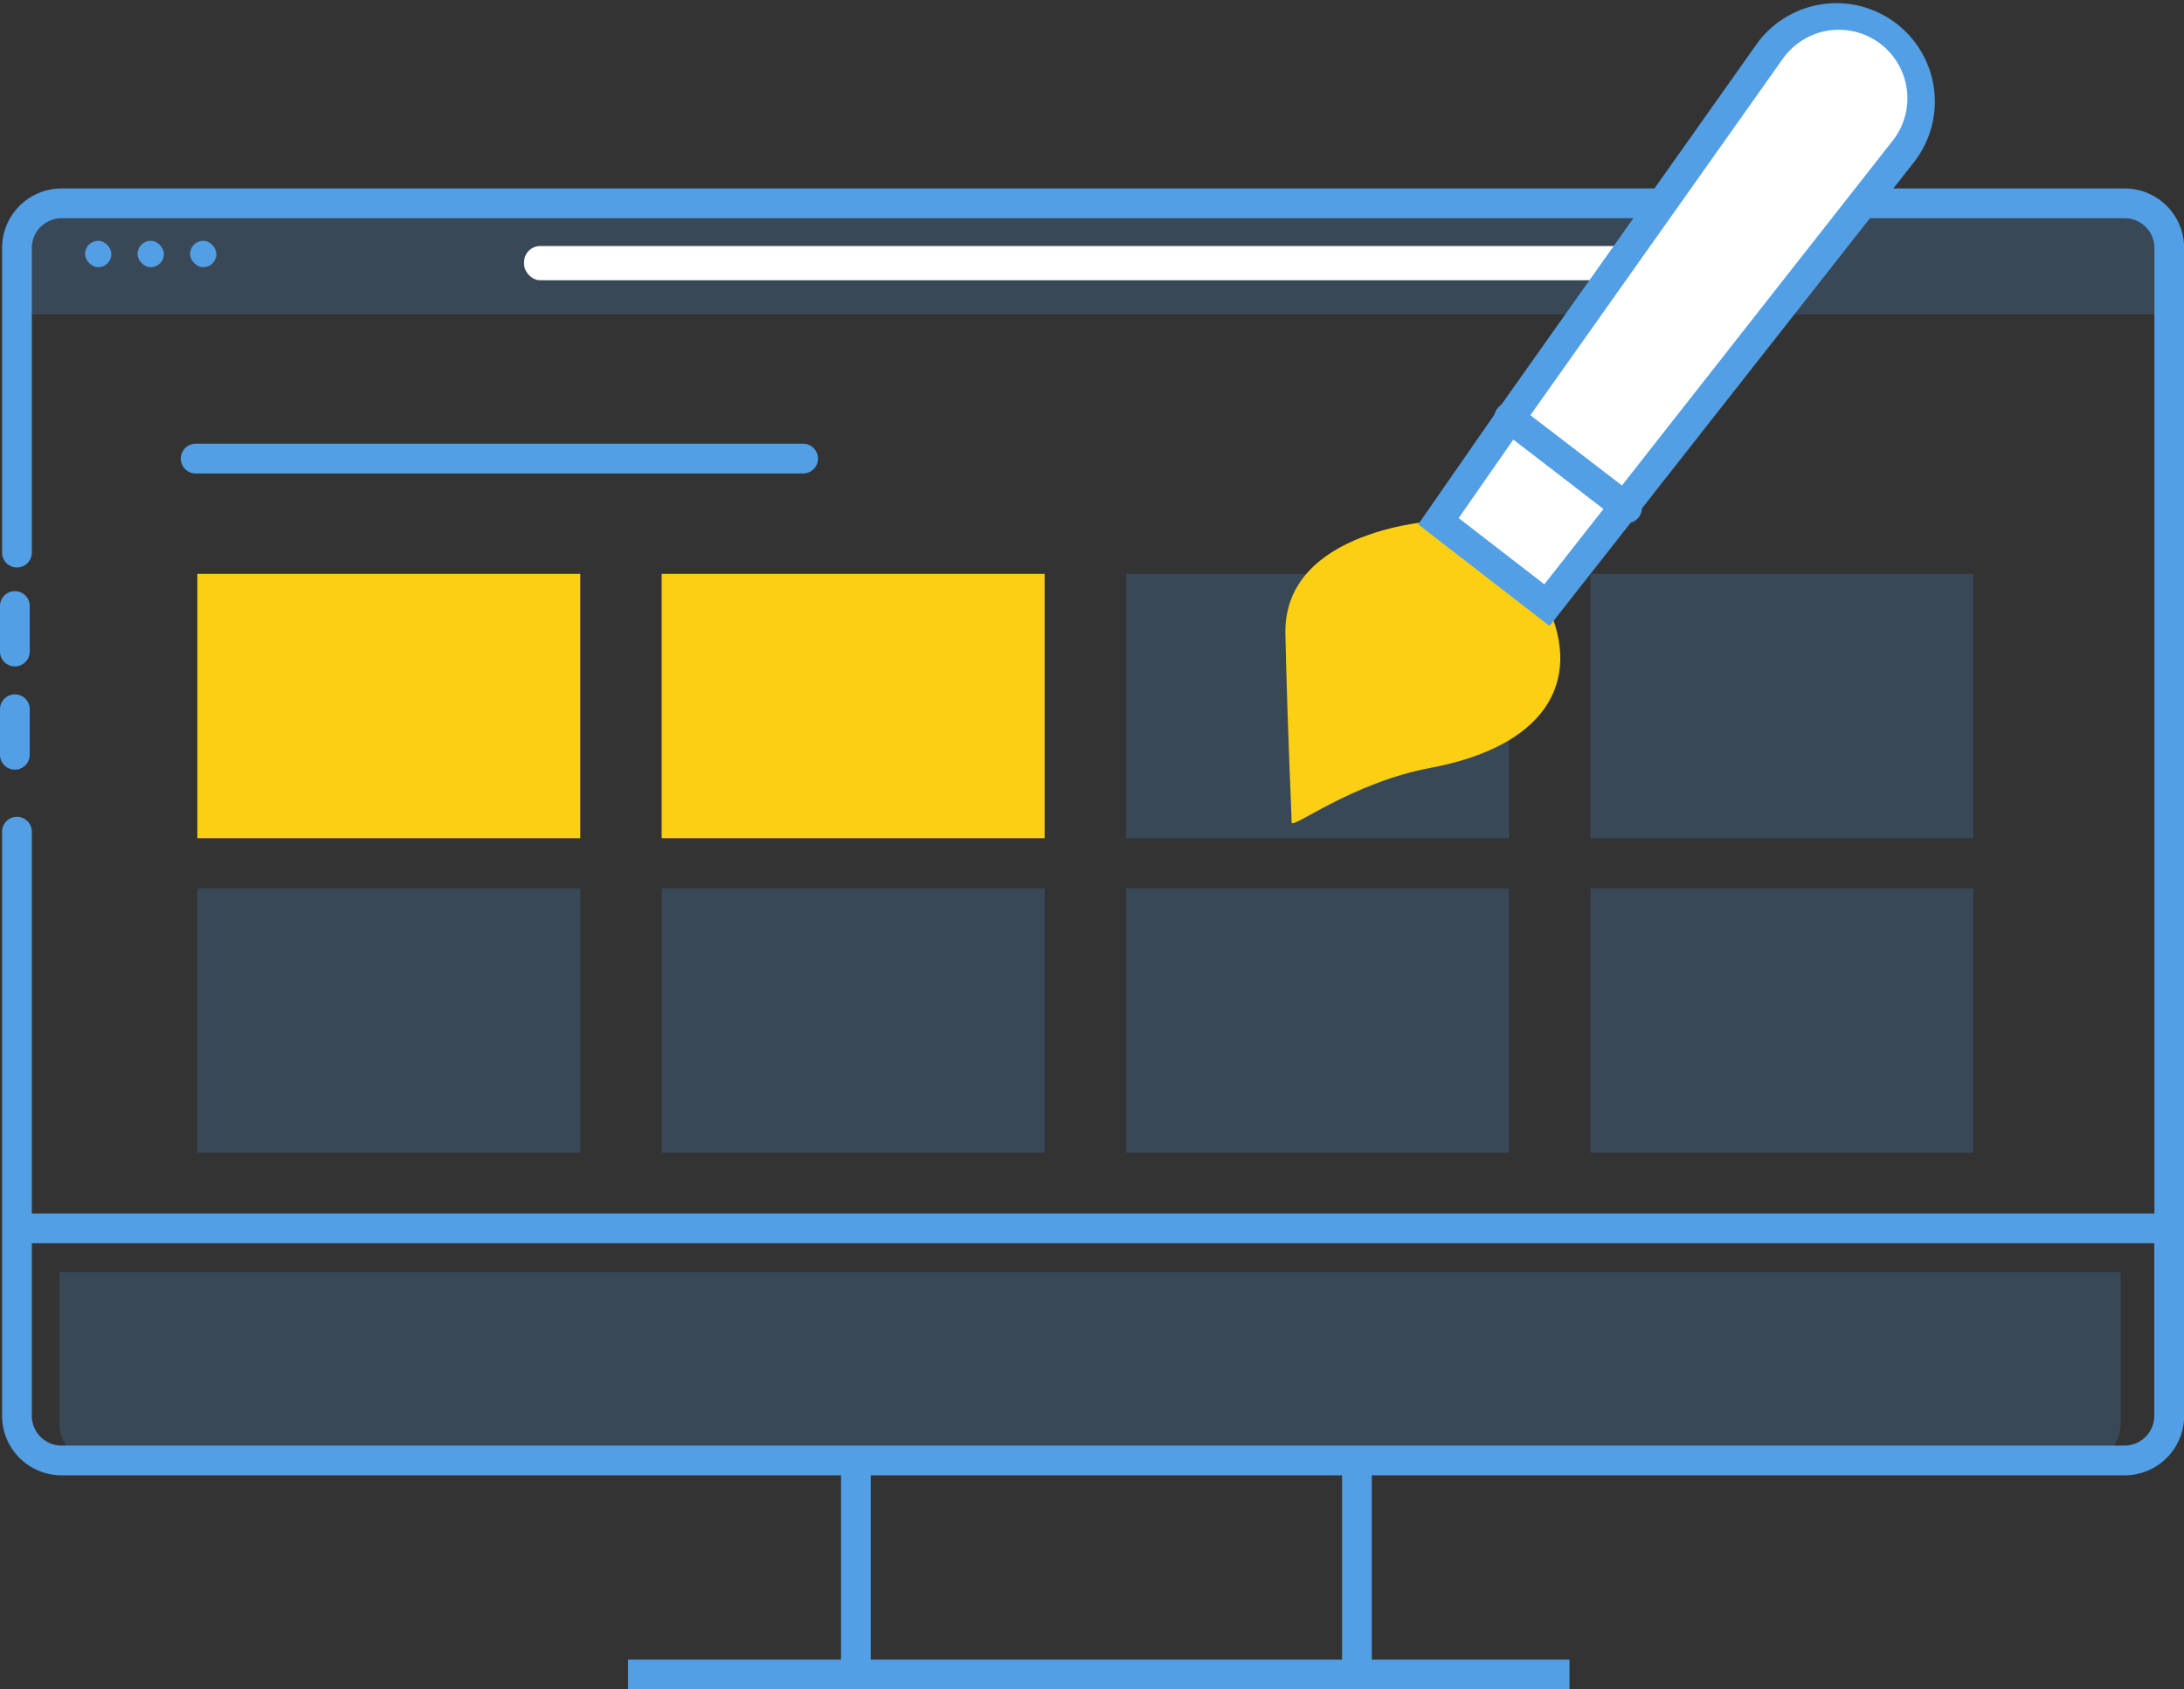 <?xml version="1.0" encoding="UTF-8"?> <svg xmlns="http://www.w3.org/2000/svg" id="Capa_1" data-name="Capa 1" viewBox="0 0 146.85 113.57"><rect x="0" y="0" width="146.85" height="113.57" fill="#333333" stroke="none"/><defs><style>.cls-1,.cls-3{fill:#529fe5;}.cls-1{opacity:0.2;isolation:isolate;}.cls-2{fill:#facf14;}.cls-4{fill:#fff;}</style></defs><title>design</title><rect class="cls-1" x="13.27" y="59.72" width="25.75" height="17.77"></rect><rect class="cls-2" x="13.27" y="38.58" width="25.75" height="17.77"></rect><rect class="cls-1" x="44.49" y="59.72" width="25.75" height="17.77"></rect><rect class="cls-2" x="44.49" y="38.58" width="25.75" height="17.77"></rect><rect class="cls-1" x="75.72" y="59.72" width="25.75" height="17.77"></rect><rect class="cls-1" x="106.94" y="59.72" width="25.75" height="17.77"></rect><rect class="cls-1" x="75.72" y="38.58" width="25.75" height="17.77"></rect><rect class="cls-1" x="106.94" y="38.58" width="25.75" height="17.77"></rect><path class="cls-1" d="M4,85.52H142.59a0,0,0,0,1,0,0V95.73A2.55,2.55,0,0,1,140,98.28H6.56A2.55,2.55,0,0,1,4,95.73V85.52A0,0,0,0,1,4,85.52Z"></path><path class="cls-1" d="M1.71,13.74h143.7a0,0,0,0,1,0,0v5.42a2,2,0,0,1-2,2H3.69a2,2,0,0,1-2-2V13.74a0,0,0,0,1,0,0Z" transform="translate(147.12 34.87) rotate(180)"></path><rect class="cls-3" x="5.72" y="16.19" width="1.77" height="1.77" rx="0.88" ry="0.88"></rect><rect class="cls-3" x="9.25" y="16.19" width="1.77" height="1.77" rx="0.88" ry="0.88"></rect><rect class="cls-3" x="12.78" y="16.19" width="1.77" height="1.77" rx="0.88" ry="0.88"></rect><path class="cls-3" d="M1,51.74a1,1,0,0,1-1-1V47.68a1,1,0,0,1,2,0v3.06A1,1,0,0,1,1,51.74Z"></path><path class="cls-3" d="M1,44.8a1,1,0,0,1-1-1V40.74a1,1,0,0,1,2,0V43.8A1,1,0,0,1,1,44.8Z"></path><path class="cls-3" d="M142.86,12.67H4.14a4,4,0,0,0-4,4V37.15a1,1,0,0,0,2,0V16.67a2,2,0,0,1,2-2H142.86a2,2,0,0,1,2,2V81.58H2.14V55.91a1,1,0,0,0-2,0V95.18a4,4,0,0,0,4,4H56.55v12.39H42.23v2h63.3v-2H92.24V99.18h50.62a4,4,0,0,0,4-4V16.67A4,4,0,0,0,142.86,12.67Zm-52.62,98.9H58.55V99.18H90.24Zm52.62-14.39H4.14a2,2,0,0,1-2-2V83.58H144.85v11.6A2,2,0,0,1,142.86,97.18Z"></path><rect class="cls-4" x="35.24" y="16.54" width="76.12" height="2.3" rx="1.08" ry="1.08"></rect><path class="cls-2" d="M96.72,35s-10.45.5-10.29,7.63.42,12.16.42,12.66,4-2.67,9.34-3.67c7.57-1.42,10.32-5.67,7.83-11Z"></path><path class="cls-3" d="M54,31.83H13.16a1,1,0,1,1,0-2H54a1,1,0,0,1,0,2Z"></path><path class="cls-4" d="M104,40.68l24-30.51a5.61,5.61,0,0,0-.83-7.94h0A5.62,5.62,0,0,0,119,3.41L101.68,27.9l-5,7.14Z"></path><path class="cls-3" d="M104.19,42.08l-8.83-6.83,5.5-7.92,17.35-24.5a6.61,6.61,0,1,1,10.54,8Zm-6.11-7.25,5.76,4.45L127.19,9.55A4.61,4.61,0,0,0,126.51,3a4.62,4.62,0,0,0-6.67,1L102.5,28.48Z"></path><line class="cls-4" x1="109.38" y1="34.16" x2="101.48" y2="28.07"></line><path class="cls-3" d="M109.38,35.16a1,1,0,0,1-.61-.21l-7.9-6.08a1,1,0,0,1-.19-1.41,1,1,0,0,1,1.4-.18L110,33.36a1,1,0,0,1,.19,1.41A1,1,0,0,1,109.38,35.16Z"></path></svg> 